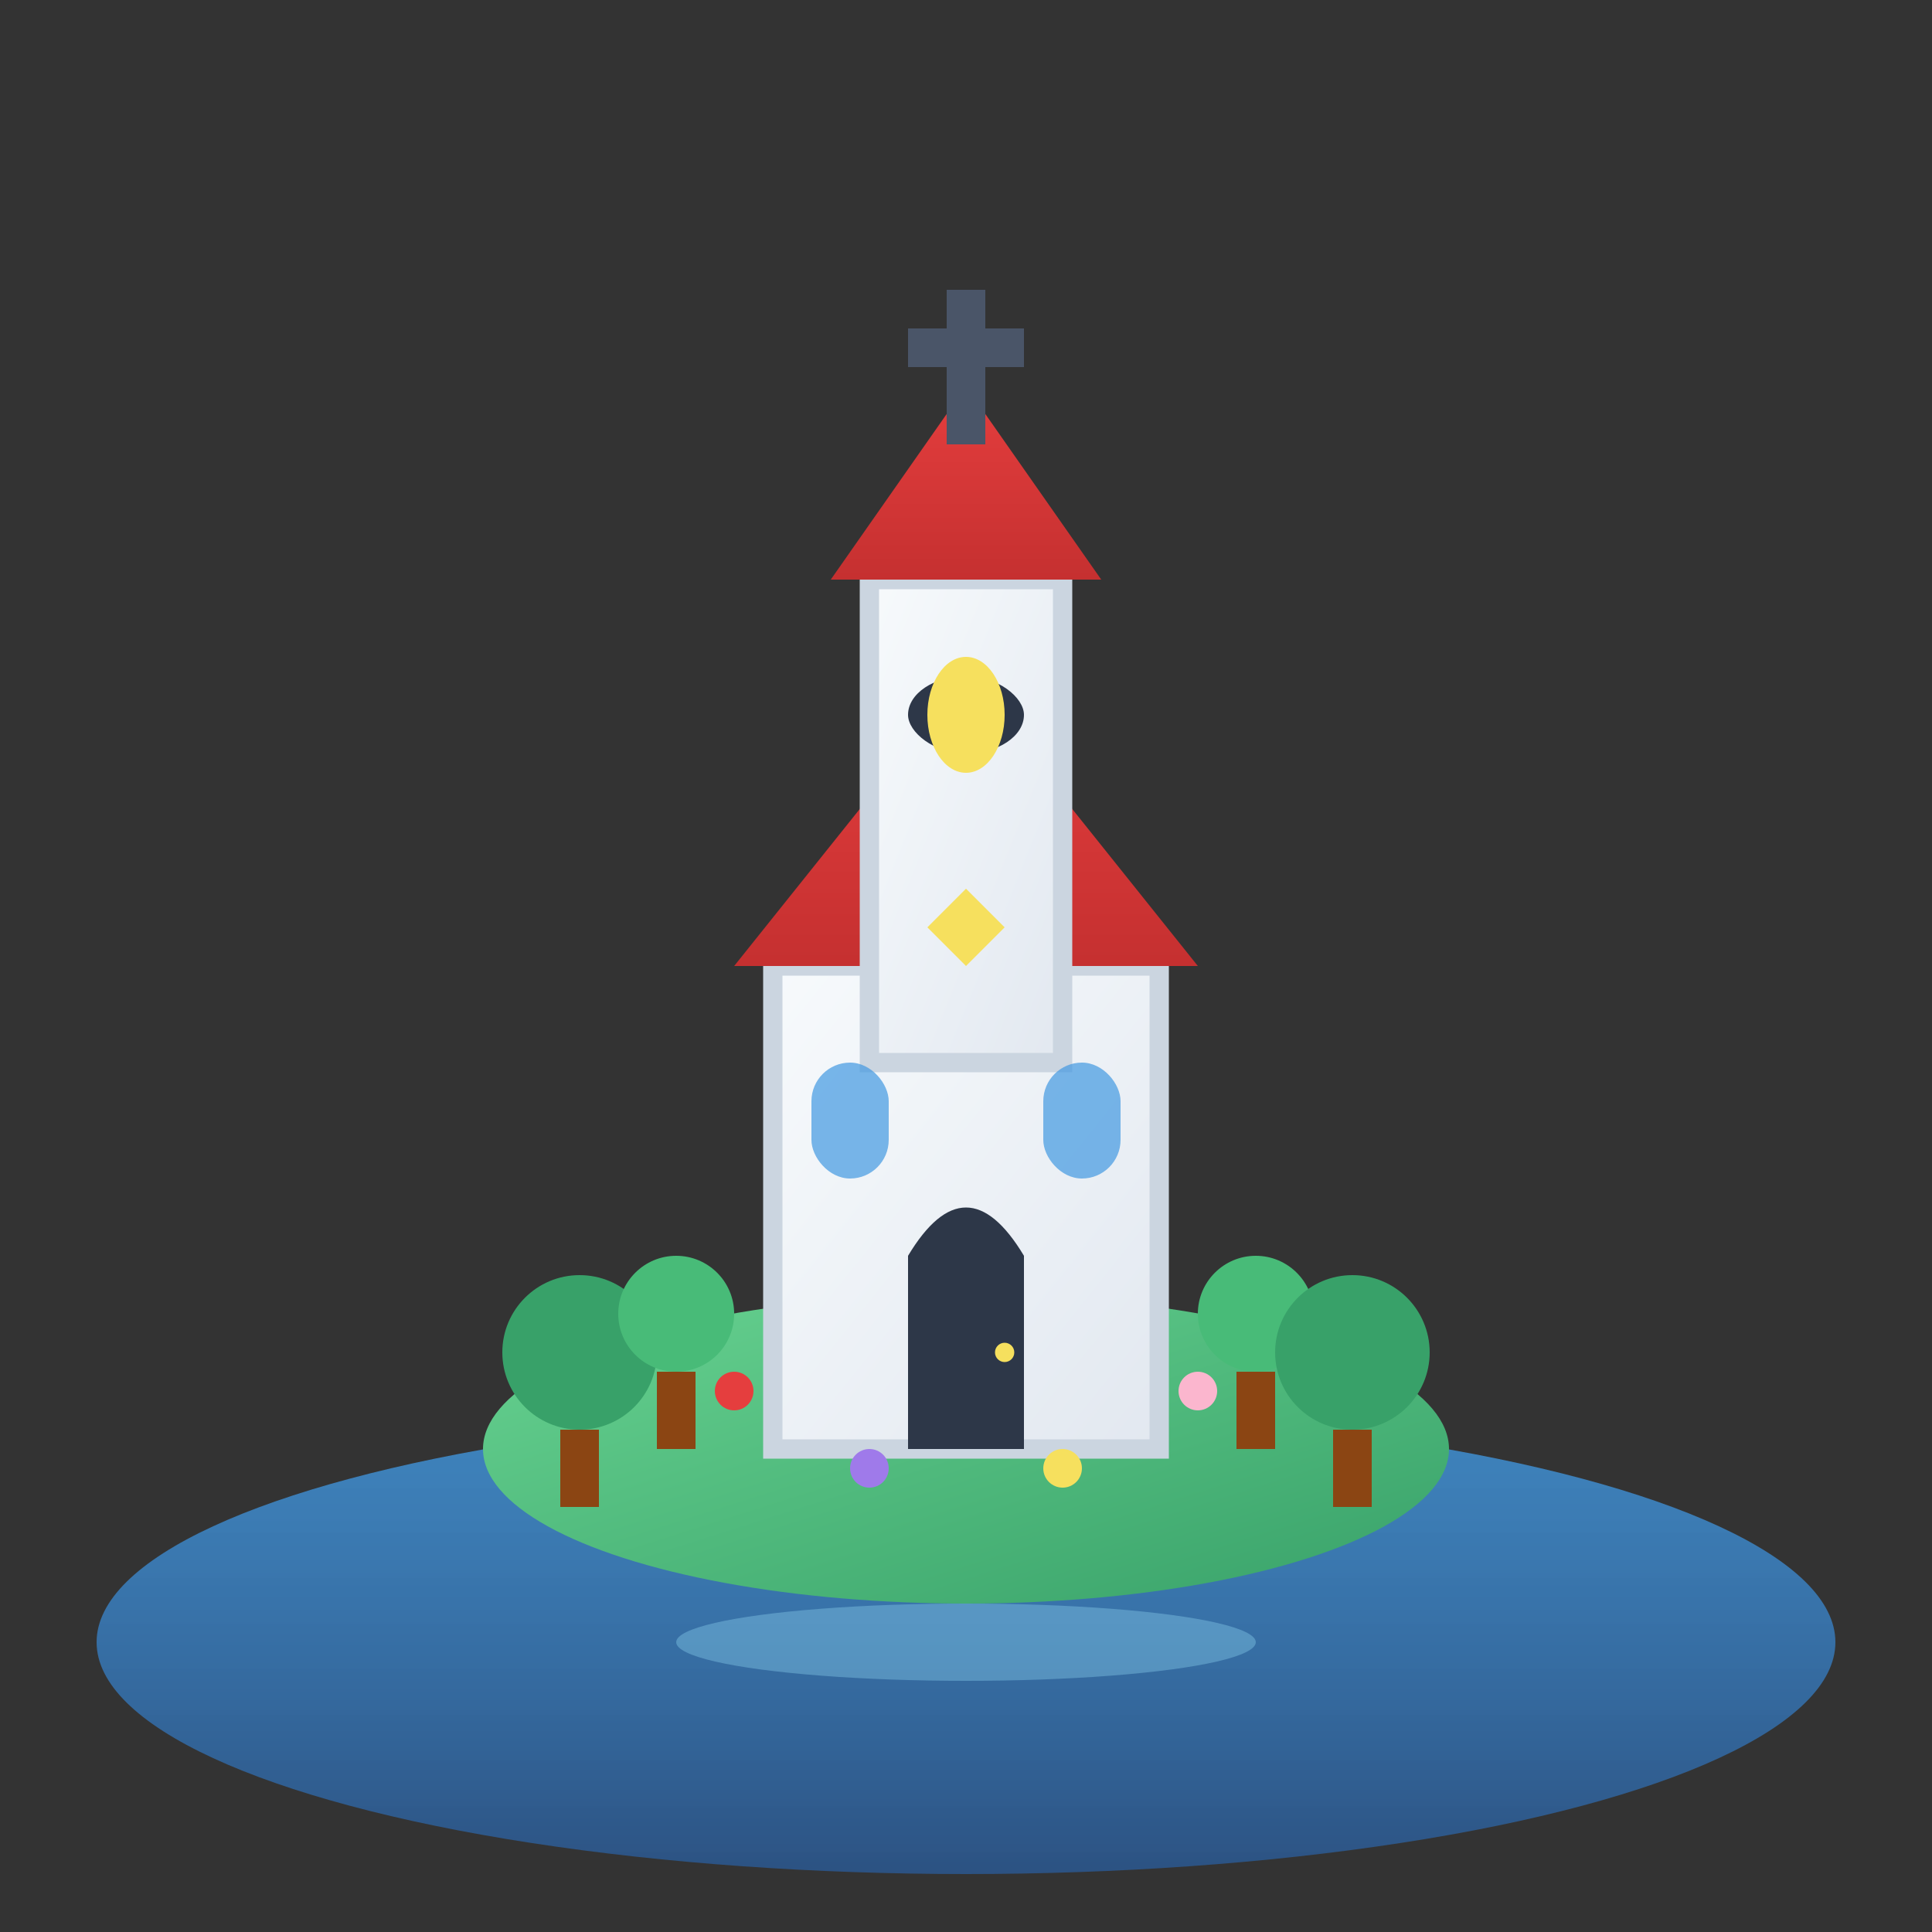 <svg xmlns="http://www.w3.org/2000/svg" viewBox="0 0 100 100" width="100" height="100">
  <rect x="0" y="0" width="100" height="100" fill="#333333" stroke="none"/>
  <defs>
    <linearGradient id="churchWall" x1="0%" y1="0%" x2="100%" y2="100%">
      <stop offset="0%" style="stop-color:#f7fafc;stop-opacity:1" />
      <stop offset="100%" style="stop-color:#e2e8f0;stop-opacity:1" />
    </linearGradient>
    <linearGradient id="roofRed" x1="0%" y1="0%" x2="0%" y2="100%">
      <stop offset="0%" style="stop-color:#e53e3e;stop-opacity:1" />
      <stop offset="100%" style="stop-color:#c53030;stop-opacity:1" />
    </linearGradient>
    <linearGradient id="islandGreen" x1="0%" y1="0%" x2="100%" y2="100%">
      <stop offset="0%" style="stop-color:#68d391;stop-opacity:1" />
      <stop offset="100%" style="stop-color:#38a169;stop-opacity:1" />
    </linearGradient>
    <linearGradient id="lakeBlue" x1="0%" y1="0%" x2="0%" y2="100%">
      <stop offset="0%" style="stop-color:#4299e1;stop-opacity:0.8" />
      <stop offset="100%" style="stop-color:#2c5282;stop-opacity:1" />
    </linearGradient>
  </defs>
  
  <!-- Lake water -->
  <ellipse cx="50" cy="85" rx="45" ry="12" fill="url(#lakeBlue)"/>
  
  <!-- Island -->
  <ellipse cx="50" cy="75" rx="25" ry="8" fill="url(#islandGreen)"/>
  
  <!-- Church main building -->
  <rect x="40" y="50" width="20" height="25" fill="url(#churchWall)" stroke="#cbd5e0" stroke-width="1"/>
  
  <!-- Church roof -->
  <path d="M38 50 L50 35 L62 50 Z" fill="url(#roofRed)"/>
  
  <!-- Bell tower -->
  <rect x="45" y="30" width="10" height="25" fill="url(#churchWall)" stroke="#cbd5e0" stroke-width="1"/>
  
  <!-- Bell tower roof -->
  <path d="M43 30 L50 20 L57 30 Z" fill="url(#roofRed)"/>
  
  <!-- Cross on top -->
  <rect x="49" y="15" width="2" height="8" fill="#4a5568"/>
  <rect x="47" y="17" width="6" height="2" fill="#4a5568"/>
  
  <!-- Church door -->
  <path d="M47 65 Q50 60 53 65 L53 75 L47 75 Z" fill="#2d3748"/>
  <circle cx="52" cy="70" r="0.5" fill="#f6e05e"/>
  
  <!-- Church windows -->
  <rect x="42" y="55" width="4" height="6" rx="2" fill="#4299e1" opacity="0.7"/>
  <rect x="54" y="55" width="4" height="6" rx="2" fill="#4299e1" opacity="0.7"/>
  
  <!-- Bell tower window -->
  <rect x="47" y="35" width="6" height="4" rx="3" fill="#2d3748"/>
  
  <!-- Bell inside tower -->
  <ellipse cx="50" cy="37" rx="2" ry="3" fill="#f6e05e"/>
  
  <!-- Trees on island -->
  <circle cx="30" cy="70" r="4" fill="#38a169"/>
  <circle cx="35" cy="68" r="3" fill="#48bb78"/>
  <circle cx="65" cy="68" r="3" fill="#48bb78"/>
  <circle cx="70" cy="70" r="4" fill="#38a169"/>
  
  <!-- Tree trunks -->
  <rect x="29" y="74" width="2" height="4" fill="#8b4513"/>
  <rect x="34" y="71" width="2" height="4" fill="#8b4513"/>
  <rect x="64" y="71" width="2" height="4" fill="#8b4513"/>
  <rect x="69" y="74" width="2" height="4" fill="#8b4513"/>
  
  <!-- Water reflections -->
  <ellipse cx="50" cy="85" rx="15" ry="2" fill="#87ceeb" opacity="0.4"/>
  
  <!-- Small flowers around church -->
  <circle cx="38" cy="72" r="1" fill="#e53e3e"/>
  <circle cx="62" cy="72" r="1" fill="#fbb6ce"/>
  <circle cx="45" cy="76" r="1" fill="#9f7aea"/>
  <circle cx="55" cy="76" r="1" fill="#f6e05e"/>
  
  <!-- Decorative elements -->
  <path d="M50 50 L52 48 L50 46 L48 48 Z" fill="#f6e05e"/>
</svg>
